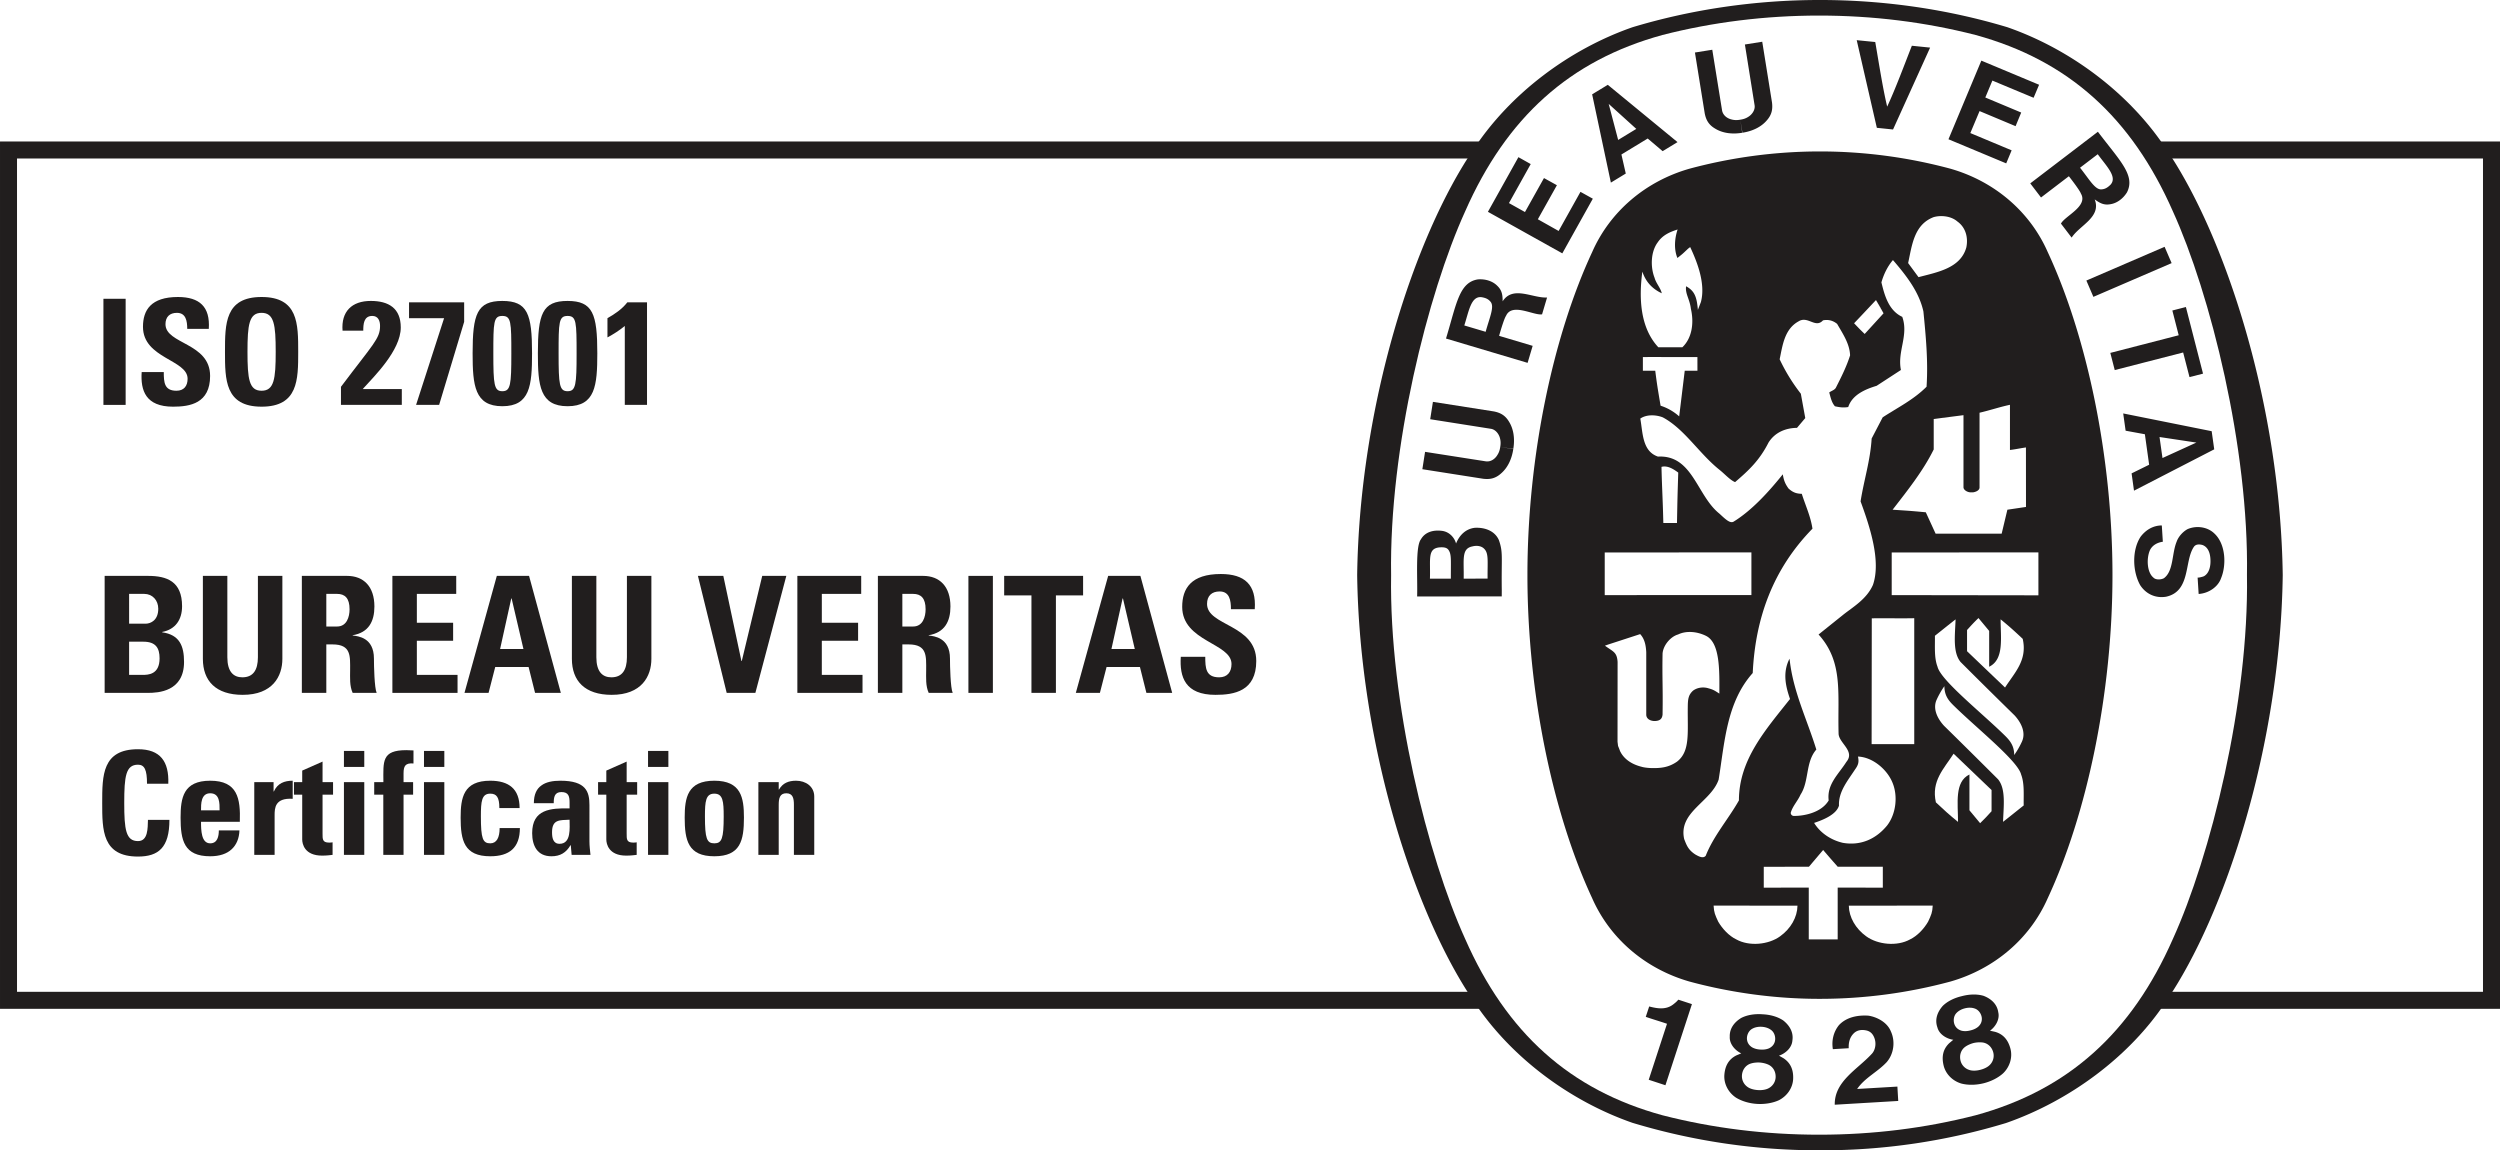 <svg xmlns="http://www.w3.org/2000/svg" xmlns:xlink="http://www.w3.org/1999/xlink" version="1.2" viewBox="0 0 416.694 191.73" height="255.641" width="555.593"><defs><symbol id="p" overflow="visible"><path d="M5.781 0v-19.5H1.703V0zm0 0" style="stroke:none"/></symbol><symbol id="a" overflow="visible"><path d="M5.25 0v-17.688H1.547V0zm0 0" style="stroke:none"/></symbol><symbol id="c" overflow="visible"><path d="M7.469-2.36c-2.078 0-2.344-1.953-2.344-6.484s.266-6.5 2.344-6.5c2.093 0 2.36 1.969 2.36 6.5s-.267 6.485-2.36 6.485zm0 2.657c6.11 0 6.11-4.516 6.11-9.14 0-4.688 0-9.141-6.11-9.141-6.094 0-6.094 4.453-6.094 9.14 0 4.625 0 9.14 6.094 9.14zm0 0" style="stroke:none"/></symbol><symbol id="e" overflow="visible"><path d="M10.438 0v-2.64H3.921c1.86-2.063 6.344-6.422 6.344-10.266 0-3.219-2.032-4.422-5-4.422-3.157 0-4.954 1.765-4.704 4.953h3.454c0-1.094.078-2.453 1.5-2.453.984 0 1.296.812 1.296 1.672 0 2.125-1.125 2.969-6.515 10.14V0zm0 0" style="stroke:none"/></symbol><symbol id="f" overflow="visible"><path d="M9.953-17.094H.766v2.64h5.843L1.938 0H5.78l4.172-13.844zm0 0" style="stroke:none"/></symbol><symbol id="g" overflow="visible"><path d="M5.438-17.328c-4.22 0-4.954 2.187-4.954 8.734C.484-3.234.828.22 5.438.22c4.609 0 4.953-3.453 4.953-8.813 0-6.547-.735-8.734-4.954-8.734zm0 2.5c1.468 0 1.5 1.015 1.5 6.281 0 5.172-.125 6.266-1.5 6.266s-1.5-1.094-1.5-6.266c0-5.265.03-6.281 1.5-6.281zm0 0" style="stroke:none"/></symbol><symbol id="h" overflow="visible"><path d="M1.203-11.25c1-.531 2-1.172 2.89-1.906V0h3.704v-17.094H4.516c-.891 1.14-2.094 1.953-3.313 2.64zm0 0" style="stroke:none"/></symbol><symbol id="i" overflow="visible"><path d="M5.828-8.531h2.375c2.063 0 2.703 1.047 2.703 2.781C10.906-3.031 8.97-3 8.094-3H5.828zm0-7.969h2.516c1.375 0 2.344 1.063 2.344 2.484 0 1.891-1.235 2.485-2.126 2.485H5.829zM8.968 0c1.72 0 6.016-.219 6.016-5.156 0-2.672-.75-4.532-3.64-4.938v-.062c2.203-.422 3.312-2.047 3.312-4.281 0-4.172-2.562-5.063-5.672-5.063H1.75V0zm0 0" style="stroke:none"/></symbol><symbol id="j" overflow="visible"><path d="M10.797-19.5v13.563c0 2.156-.813 3.343-2.594 3.343-1.484 0-2.5-.937-2.5-3.344V-19.5H1.625v13.828c0 3.672 2.156 6 6.64 6 4.97 0 6.61-3.078 6.61-6V-19.5zm0 0" style="stroke:none"/></symbol><symbol id="k" overflow="visible"><path d="M5.703-16.5H7.5c1.297 0 2.078.703 2.078 2.563 0 1.25-.453 2.874-2.078 2.874H5.703zm0 8.422H6.75c3.125 0 2.922 1.969 2.922 4.297 0 1.265-.11 2.594.422 3.781h4c-.375-.813-.453-4.484-.453-5.719 0-3.515-2.657-3.734-3.547-3.843v-.047c2.656-.438 3.625-2.297 3.625-4.782 0-3.328-1.781-5.109-4.563-5.109H1.625V0h4.078zm0 0" style="stroke:none"/></symbol><symbol id="l" overflow="visible"><path d="M12.563 0v-3H5.78v-5.688h6.047v-3H5.781V-16.5h6.563v-3H1.704V0zm0 0" style="stroke:none"/></symbol><symbol id="m" overflow="visible"><path d="m4.234 0 1.11-4.313h5.562L11.984 0h4.297l-5.297-19.5H5.61L.22 0zm5.813-7.313h-3.89l1.859-8.421h.062zm0 0" style="stroke:none"/></symbol><symbol id="o" overflow="visible"><path d="M4.938 0h4.78l5.157-19.5h-4.016L7.453-5.312h-.062L4.375-19.5H.141zm0 0" style="stroke:none"/></symbol><symbol id="b" overflow="visible"><path d="M12.516-4.828c0-5.563-7.438-5.266-7.438-8.625 0-1.219.703-1.89 1.906-1.89 1.5 0 1.72 1.359 1.72 2.671h3.593c.25-3.687-1.547-5.312-5.14-5.312-4.516 0-5.829 2.203-5.829 4.968 0 5.282 7.438 5.47 7.438 8.657 0 1.203-.61 2-1.86 2-2.031 0-2.11-1.407-2.11-3.11H1.11C.906-2.406 1.766.297 6.344.297c2.812 0 6.172-.547 6.172-5.125zm0 0" style="stroke:none"/></symbol><symbol id="q" overflow="visible"><path d="M.156-19.5v3.25h4.547V0h4.078v-16.25h4.531v-3.25zm0 0" style="stroke:none"/></symbol><symbol id="r" overflow="visible"><path d="M13.797-5.313c0-6.14-8.203-5.812-8.203-9.515 0-1.344.781-2.078 2.093-2.078 1.657 0 1.891 1.484 1.891 2.953h3.969c.281-4.078-1.688-5.86-5.656-5.86-4.97 0-6.438 2.422-6.438 5.47 0 5.812 8.219 6.03 8.219 9.53 0 1.329-.688 2.22-2.063 2.22-2.234 0-2.312-1.563-2.312-3.423H1.219C1-2.64 1.937.328 7 .328c3.094 0 6.797-.594 6.797-5.64zm0 0" style="stroke:none"/></symbol><symbol id="s" overflow="visible"><path d="M7.313.281c3.39 0 5.234-1.484 5.234-6.11H8.969C8.922-4.468 9-2.296 7.313-2.296c-2.032 0-2.297-1.922-2.297-6.36 0-4.452.265-6.374 2.296-6.374 1.094 0 1.5.875 1.5 3.172h3.547c.141-3.72-1.343-5.75-5.046-5.75-5.97 0-5.97 4.359-5.97 8.953 0 4.531 0 8.937 5.97 8.937zm0 0" style="stroke:none"/></symbol><symbol id="t" overflow="visible"><path d="M4.469-7.422c0-1.031-.032-2.844 1.531-2.844 1.61 0 1.563 1.672 1.563 2.844zm6.468 1.906c.126-3.89-.374-6.843-4.937-6.843-4.469 0-4.938 2.828-4.938 6.14C1.063-2.422 1.625.234 6 .234c1.578 0 2.781-.421 3.578-1.171.813-.75 1.25-1.829 1.297-3.141H7.437c0 1-.234 2.156-1.437 2.156-1.484 0-1.531-2.156-1.531-3.594zm0 0" style="stroke:none"/></symbol><symbol id="u" overflow="visible"><path d="M1.344-12.125V0h3.39v-6.594c0-1.203.047-2.937 3.016-2.75v-3.015c-1.36 0-2.516.406-3.14 1.796h-.048v-1.562zm0 0" style="stroke:none"/></symbol><symbol id="v" overflow="visible"><path d="M-.031-10.031h1.375v7.469c0 .734.39 2.687 3.312 2.687.813 0 1.297-.078 1.75-.125v-2.094c-.172.047-.375.047-.593.047-1.11 0-1.079-.594-1.079-1.5v-6.484h1.75v-2.094h-1.75v-3.422l-3.39 1.5v1.922H-.031zm0 0" style="stroke:none"/></symbol><symbol id="w" overflow="visible"><path d="M5.016-12.125H1.625V0h3.39zm-3.391-5.203v2.672h3.39v-2.672zm0 0" style="stroke:none"/></symbol><symbol id="x" overflow="visible"><path d="M6.547-17.406c-.406-.016-.781-.047-1.188-.047-4.14 0-3.843 1.86-3.828 5.328H0v2.094h1.516V0H4.89v-10.031h1.593v-2.094H4.891v-1.453c0-1.235.296-1.766 1.656-1.656zm0 0" style="stroke:none"/></symbol><symbol id="y" overflow="visible"><path d="M10.89-7.797c0-3.172-1.765-4.562-4.89-4.562-4.469 0-4.938 2.828-4.938 6.14C1.063-2.422 1.625.234 6 .234c3.172 0 4.938-1.406 4.938-4.703H7.562c0 1.594-.5 2.547-1.562 2.547-1.25 0-1.563-.797-1.563-4.484 0-2.516.125-3.797 1.563-3.797 1.063 0 1.516.61 1.516 2.406zm0 0" style="stroke:none"/></symbol><symbol id="z" overflow="visible"><path d="M7.219-5.86c0 1.329.312 4.016-1.672 4.016-1.11 0-1.25-1.062-1.25-1.922 0-2.156 1.25-2.015 2.922-2.093zm3.312-2.437c0-2.219-.547-4.062-4.844-4.062-1.296 0-2.406.218-3.171.796-.782.547-1.25 1.485-1.25 2.954h3.312c0-.97.11-1.86 1.281-1.86 1.22 0 1.36.75 1.36 1.781v.938C4.079-7.797.984-7.625.984-3.625c0 2.11.86 3.86 3.22 3.86C5.655.234 6.64-.36 7.374-1.61h.047L7.562 0h3.141c-.078-.75-.172-1.516-.172-2.25zm0 0" style="stroke:none"/></symbol><symbol id="A" overflow="visible"><path d="M6-1.922c-1.25 0-1.563-.797-1.563-4.484 0-2.516.125-3.797 1.563-3.797s1.563 1.281 1.563 3.797C7.563-2.72 7.25-1.922 6-1.922zM6 .234c4.375 0 4.938-2.656 4.938-6.453 0-3.312-.47-6.14-4.938-6.14-4.469 0-4.938 2.828-4.938 6.14C1.063-2.422 1.625.234 6 .234zm0 0" style="stroke:none"/></symbol><symbol id="B" overflow="visible"><path d="M4.734-12.125h-3.39V0h3.39v-8.36c0-1.078.188-1.906 1.266-1.906s1.266.829 1.266 1.907V0h3.39v-9.719c0-1.687-1.422-2.64-3.031-2.64-.61 0-1.172.093-1.656.328-.453.219-.86.578-1.188 1.14h-.047zm0 0" style="stroke:none"/></symbol></defs><path transform="matrix(1 0 0 -1 -84.684 536.296)" d="M499.96 369.566H86.103v141.73H499.96zm0 0" style="fill:#fff;fill-opacity:1;fill-rule:nonzero;stroke:#211e1e;stroke-width:2.835;stroke-linecap:butt;stroke-linejoin:miter;stroke-miterlimit:4;stroke-opacity:1"/><g style="fill:#211e1e;fill-opacity:1" transform="translate(-84.684 -305.594)"><use height="100%" width="100%" y="373.081" x="100.376" xlink:href="#a"/><use height="100%" width="100%" y="373.081" x="107.188" xlink:href="#b"/><use height="100%" width="100%" y="373.081" x="120.809" xlink:href="#c"/><use height="100%" width="100%" y="373.081" x="135.779" xlink:href="#d"/><use height="100%" width="100%" y="373.081" x="141.218" xlink:href="#e"/><use height="100%" width="100%" y="373.081" x="152.096" xlink:href="#f"/><use height="100%" width="100%" y="373.081" x="162.974" xlink:href="#g"/><use height="100%" width="100%" y="373.081" x="173.852" xlink:href="#g"/><use height="100%" width="100%" y="373.081" x="184.73" xlink:href="#h"/></g><g style="fill:#211e1e;fill-opacity:1" transform="translate(-84.684 -305.594)"><use height="100%" width="100%" y="421.081" x="100.376" xlink:href="#i"/><use height="100%" width="100%" y="421.081" x="116.874" xlink:href="#j"/><use height="100%" width="100%" y="421.081" x="133.37" xlink:href="#k"/><use height="100%" width="100%" y="421.081" x="148.383" xlink:href="#l"/><use height="100%" width="100%" y="421.081" x="161.883" xlink:href="#m"/><use height="100%" width="100%" y="421.081" x="178.38" xlink:href="#j"/><use height="100%" width="100%" y="421.081" x="194.876" xlink:href="#n"/><use height="100%" width="100%" y="421.081" x="200.87" xlink:href="#o"/><use height="100%" width="100%" y="421.081" x="215.883" xlink:href="#l"/><use height="100%" width="100%" y="421.081" x="229.383" xlink:href="#k"/><use height="100%" width="100%" y="421.081" x="244.394" xlink:href="#p"/><use height="100%" width="100%" y="421.081" x="251.9" xlink:href="#q"/></g><g style="fill:#211e1e;fill-opacity:1" transform="translate(-84.684 -305.594)"><use height="100%" width="100%" y="421.081" x="263.78" xlink:href="#m"/><use height="100%" width="100%" y="421.081" x="280.277" xlink:href="#r"/></g><g style="fill:#211e1e;fill-opacity:1" transform="translate(-84.684 -305.594)"><use height="100%" width="100%" y="448.081" x="100.376" xlink:href="#s"/><use height="100%" width="100%" y="448.081" x="113.721" xlink:href="#t"/><use height="100%" width="100%" y="448.081" x="125.721" xlink:href="#u"/><use height="100%" width="100%" y="448.081" x="133.712" xlink:href="#v"/><use height="100%" width="100%" y="448.081" x="140.385" xlink:href="#w"/><use height="100%" width="100%" y="448.081" x="147.056" xlink:href="#x"/><use height="100%" width="100%" y="448.081" x="153.728" xlink:href="#w"/><use height="100%" width="100%" y="448.081" x="160.4" xlink:href="#y"/><use height="100%" width="100%" y="448.081" x="172.4" xlink:href="#z"/><use height="100%" width="100%" y="448.081" x="184.4" xlink:href="#v"/><use height="100%" width="100%" y="448.081" x="191.072" xlink:href="#w"/><use height="100%" width="100%" y="448.081" x="197.745" xlink:href="#A"/><use height="100%" width="100%" y="448.081" x="209.745" xlink:href="#B"/></g><path d="M388.027 497.324h.23a105.42 105.42 0 0 0 30.786-4.547c10.57-3.68 20.598-11.054 26.652-20.238 10-14.617 19.075-42.89 19.47-71.047v-.074c-.395-28.152-9.47-56.422-19.47-71.047-6.054-9.18-15.851-16.555-26.422-20.238-9.824-2.961-20.453-4.54-31.246-4.54-10.789 0-21.418 1.579-31.242 4.54-10.566 3.683-20.363 11.058-26.422 20.238-10 14.625-19.074 42.895-19.468 71.047v.074c.394 28.156 9.468 56.43 19.468 71.047 6.059 9.184 15.856 16.527 26.422 20.207a106.994 106.994 0 0 0 31.016 4.578zm0 0" style="fill:#211e1e;fill-opacity:1;fill-rule:nonzero;stroke:none" transform="translate(-84.684 -305.594)"/><path d="M459.203 401.457c.344 21.203-6.11 46.934-12.348 60.637-6.886 15.644-17.421 25.168-32.894 29.394-8.336 2.14-17.074 3.235-26.059 3.235-8.984 0-17.777-1.094-26.109-3.235-15.473-4.226-26.008-13.75-32.898-29.394-6.235-13.703-12.688-39.434-12.344-60.637-.344-21.203 6.11-46.934 12.344-60.637 6.89-15.64 17.425-25.168 32.898-29.398 8.332-2.137 17.125-3.234 26.11-3.234 8.984 0 17.722 1.097 26.058 3.234 15.473 4.23 26.008 13.758 32.894 29.398 6.239 13.703 12.692 39.434 12.348 60.637" style="fill:#fff;fill-opacity:1;fill-rule:nonzero;stroke:none" transform="translate(-84.684 -305.594)"/><path d="M388.152 330.836a83.778 83.778 0 0 1 21.618 2.875c7.261 2.074 13.23 7.078 16.226 13.902 6.508 13.973 10.79 34.078 10.79 53.844s-4.282 39.871-10.79 53.844c-2.996 6.82-8.965 11.82-16.226 13.898a83.611 83.611 0 0 1-21.618 2.88h-.242c-7.406 0-14.8-1.036-21.62-2.88-7.263-2.078-13.231-7.078-16.228-13.898-6.507-13.973-10.789-34.078-10.789-53.844s4.282-39.871 10.79-53.844c2.996-6.824 8.964-11.828 16.226-13.902a83.763 83.763 0 0 1 21.621-2.875zm0 0" style="fill:#211e1e;fill-opacity:1;fill-rule:nonzero;stroke:none" transform="translate(-84.684 -305.594)"/><path d="M398.629 357.816c-1.031-1.742-.188-.187-1.262-2.207M376.605 397.668v7.11l-24.449.007v-7.109zM371.074 459.219c-.52-1.125-.715-1.528-.77-2.68 5.13 0 8.563 0 13.981.008-.027 1.938-1.133 3.84-2.887 5.102-1.937 1.414-5.164 1.722-7.312.523-1.23-.586-2.332-1.785-3.012-2.953" style="fill:#fff;fill-opacity:1;fill-rule:nonzero;stroke:none" transform="translate(-84.684 -305.594)"/><path d="m386.164 453.535-7.5.012v-3.48l7.527-.005 2.368-2.796c1.156 1.343 1.234 1.437 2.433 2.796h7.516v3.485l-7.524-.012v8.637h-4.82zM387.055 442.754c1.543-.512 3.71-1.395 4.148-2.887-.11-2.312 1.477-4.176 2.672-6.015.59-.813.672-1.29.492-2.157 2.403.09 4.824 2.09 5.746 4.332.953 2.274.582 5.254-.89 7.157-1.84 2.246-4.395 3.414-7.38 2.89-1.87-.43-3.71-1.566-4.788-3.32M369.016 411.566c-1.344-.656-3.153-.93-4.637-.218-1.2.332-2.465 1.75-2.582 3.164-.078 4.23.074 5.539 0 10.187-.078.73-.461 1.074-1.387 1.074-.765-.039-1.34-.421-1.332-1.09v-10.386c-.062-1.106-.246-2.184-1.015-3.012l-5.375 1.75-.497.18c1.364 1.008 2 1.039 2.11 2.71l-.012 13.294.086.703.187.46.157.423.191.347c.883 1.422 2.383 1.996 3.434 2.258.46.137 1.273.203 1.738.207 1.39.012 2.71-.086 4.133-1.082 2.215-1.73 1.726-4.765 1.785-9.176.016-1.238.098-1.933.867-2.64.645-.492 1.535-.645 2.363-.461.938.254 1.09.328 2.032.945.02-3.805.136-8.488-2.246-9.637M418.898 428.242c-3.925-3.86-10.722-9.238-11.273-11.52-.586-1.534-.402-3.378-.434-5.16 1.133-.894 2.079-1.667 3.446-2.734-.102 2.719-.485 5.48.824 7.098a1213.23 1213.23 0 0 0 9.008 8.91c1.074 1.168 1.933 2.824 1.226 4.367a13.38 13.38 0 0 1-1.289 2.238c0-1.496-.652-2.351-1.508-3.199M396.668 408.656c2.992-.047 3.96.035 7.078-.02v20.993h-7.105zm0 0" style="fill:#fff;fill-opacity:1;fill-rule:nonzero;stroke:none" transform="translate(-84.684 -305.594)"/><path d="M412.547 410.602c.754-.829 1.023-1.137 1.902-1.997l1.785 2.149v5.969c2.52-1.227 1.907-4.801 1.907-7.903 1.496 1.22 2.25 1.91 3.683 3.254.809 3.574-1.34 5.61-2.945 8.114l-6.332-6.051zM418.316 394.547l.954-3.996 3.101-.461-.008-9.918c-1.2.176-1.691.308-2.664.422v-7.528c-1.633.34-3.352.922-5.07 1.32v12.477c-.024.606-.98.809-1.184.797h-.262c-.617 0-1.23-.422-1.23-.844v-12.023l-4.961.637v5.074c-1.754 3.562-4.332 6.793-6.852 10.047 2.672.18 2.868.18 5.532.43l1.636 3.566zM361.906 392.074c-.078-3.281-.219-5.43-.289-8.664 1.012-.273 1.996.371 2.793.953-.129 4.125-.129 4.086-.21 8.399h-2.274zM361.465 373.215c-.543-3.23-.582-3.473-.89-5.832h-2.06v-2.278c3.56-.008 5.528.008 9.09.008l.004 2.27h-2.117l-.925 7.613a8.566 8.566 0 0 0-3.102-1.781M361.094 363.48c-3.035-3.257-3.258-8.152-2.672-12.578l.012-.015c.554 1.648 1.59 2.82 3.23 3.59-.184-.864-.953-1.66-1.2-2.582-.706-1.782-.648-4.332.52-5.899.832-1.23 2.016-1.734 3.32-2.152-.492 1.476-.644 3.25-.035 4.75.848-.664.891-.711 1.555-1.34.25-.242.363-.324.578-.477 1.207 2.578 2.586 6.149 1.785 9.157l-.503 1.308c-.184-2.133-.532-3.152-1.965-3.933-.18 1.242.605 2.129.797 3.75.578 2.504.117 4.968-1.426 6.421zM398.629 357.816l-3.145 3.442c-.84-.809-.918-.899-1.765-1.785 1.61-1.688 1.773-1.875 3.648-3.864M402.727 349.441c.648-2.976.976-6.41 4.257-7.66 1.235-.344 2.914-.183 3.961.739 1.414 1.015 1.817 2.734 1.477 4.332-.977 3.457-4.832 4.105-7.965 4.937zM424.441 397.668v7.152l-24.453-.035v-7.11zm0 0" style="fill:#fff;fill-opacity:1;fill-rule:nonzero;stroke:none" transform="translate(-84.684 -305.594)"/><path d="M365.395 445.43c-.985-4.52 4.457-6.145 5.75-9.895 1.011-6.27 1.32-12.875 5.68-17.762.433-9.218 3.413-17.363 9.956-24.058-.304-2.059-1.168-3.871-1.777-5.809-.863-.035-1.442-.187-2.215-.89-.57-.793-.8-1.391-.95-2.364-2.277 2.825-5.105 5.989-8.21 7.895-.57.32-1.3-.352-2.332-1.32-3.813-3.012-4.457-9.836-10.266-9.528-2.64-.89-2.515-3.996-2.945-6.332.98-.703 2.566-.672 3.746-.21 3.625 1.937 6.04 6.019 9.465 8.753.918.735 1.742 1.695 2.586 2.043 2.246-1.93 4.054-3.594 5.57-6.586 1.059-1.691 2.813-2.43 4.75-2.46l1.379-1.63-.738-4.058a30.23 30.23 0 0 1-3.532-5.742c.493-2.336.801-5.04 3.168-6.329 1.536-.953 2.797 1.227 4.055-.156.922-.195 1.711.063 2.356.586.953 1.656 2.093 3.317 2.16 5.25-.59 1.875-1.477 3.629-2.367 5.383-.207.398-.747.52-1.106.797.215.797.395 1.687.95 2.305.702.152 1.363.273 2.214.125.672-2.063 2.887-2.981 4.73-3.536l4.055-2.64c-.64-3.074 1.325-5.782.22-8.856-2.31-1.07-2.974-3.699-3.474-5.742.364-1.293.997-2.64 1.918-3.719l.141.153c2.211 2.582 4.238 5.222 4.941 8.422.403 4.082.805 8.265.524 12.535-2.18 2.18-4.82 3.472-7.313 5.101l-1.84 3.532c-.214 3.656-1.292 6.945-1.843 10.48 1.566 4.27 3.433 9.957 2.058 13.922-1.043 2.355-3.27 3.64-4.921 4.941l-4.141 3.32c4.156 4.594 3.152 9.801 3.336 16.458-.04 1.601 2.836 2.949 1.297 4.777-1.282 2.047-3.285 3.715-2.946 6.422-1.273 2.14-4.332 2.601-5.765 2.582a.518.518 0 0 1-.559-.524c.309-1.109 1.164-1.964 1.625-3.011 1.477-2.27.797-5.407 2.64-7.528-1.519-4.941-3.808-9.527-4.425-14.808l-.05-.324c-1.231 2.417-.56 4.796.089 6.707-4.086 5.16-8.516 10.113-8.516 16.906-1.754 3.101-4.242 5.93-5.53 9.219-.446.546-1.255.062-1.755-.22-1.172-.773-1.437-1.523-1.844-2.577M410.281 423.16c3.926 3.863 10.719 9.246 11.278 11.524.582 1.539.398 3.379.43 5.164-1.137.89-2.075 1.668-3.442 2.73.098-2.715.484-5.48-.832-7.094-3.207-3.199-6.113-6.082-9-8.914-1.074-1.164-1.938-2.828-1.23-4.36.335-.737.796-1.57 1.288-2.245 0 1.5.649 2.355 1.508 3.195" style="fill:#fff;fill-opacity:1;fill-rule:nonzero;stroke:none" transform="translate(-84.684 -305.594)"/><path d="M416.633 440.809c-.75.828-1.024 1.132-1.906 1.992l-1.782-2.149v-5.968c-2.52 1.23-1.902 4.8-1.902 7.902-1.5-1.219-2.254-1.91-3.691-3.258-.801-3.566 1.343-5.605 2.953-8.11l6.328 6.055zM406.055 459.219c.523-1.125.715-1.528.77-2.68-5.13 0-8.56 0-13.985.008.031 1.938 1.14 3.84 2.89 5.102 1.938 1.414 5.165 1.722 7.317.523 1.226-.586 2.332-1.785 3.008-2.953" style="fill:#fff;fill-opacity:1;fill-rule:nonzero;stroke:none" transform="translate(-84.684 -305.594)"/><path d="M390.496 489.727c-.07-3.883 3.727-5.844 6.113-8.418.649-.622.895-1.848.426-2.872-.281-.64-.707-.949-1.219-1.078-.836-.195-1.55-.066-2.078.399-.746.691-.949 1.582-.914 2.55l-2.644.157c-.235-1.469.12-2.895 1.02-4.008 1.237-1.324 3.105-1.695 4.917-1.574 1.445.23 3.133 1.113 3.735 2.629.761 1.64.507 3.742-.711 5.129-1.567 1.671-3.618 2.574-4.914 4.46l6.71-.398c.047.832.094 1.633.141 2.395zM366.688 472.957l-.04.129-4.375 13.394-2.785-.914 2.996-9.175.051-.157c-1.11-.386-2.453-.77-3.539-1.156l.57-1.73c1.41.367 2.868.605 4.094-.41.445-.352.524-.45.766-.72zM416.418 483.012c-.363.418-.996.734-1.684.902-.683.176-1.394.188-1.906-.016a2.158 2.158 0 0 1-1.34-1.414c-.265-.918 0-1.886.79-2.437.331-.234.824-.465 1.355-.606a4.484 4.484 0 0 1 1.476-.093c.957.12 1.649.855 1.836 1.789a2.16 2.16 0 0 1-.527 1.875m-5.863-6.453c-.328-.582-.336-1.567.258-2.149.347-.36.851-.625 1.394-.754.535-.136 1.11-.14 1.582.024.793.238 1.246 1.105 1.223 1.773-.004.524-.242.934-.578 1.25-.344.305-.817.524-1.32.637-.5.137-1.02.16-1.47.055-.44-.13-.84-.38-1.09-.836m9.223 3.82c-.351-1.317-1.082-2.379-2.554-2.8l-.852-.188c.871-.618 1.676-1.86 1.379-3.07-.195-1.38-1.2-2.262-2.45-2.743-1.093-.324-2.378-.273-3.597.047-1.226.281-2.39.828-3.207 1.633-.883 1.008-1.36 2.25-.894 3.57.304 1.207 1.597 1.93 2.652 2.074l-.664.559c-1.117 1.062-1.266 2.34-.961 3.672.332 1.484 1.523 2.64 2.969 3.066 1.09.285 2.418.27 3.691-.043 1.274-.316 2.453-.918 3.285-1.676 1.082-1.054 1.598-2.628 1.203-4.101M379.566 486.926c-.464.289-1.164.406-1.87.36-.708-.04-1.391-.24-1.817-.583a2.163 2.163 0 0 1-.856-1.754c.02-.945.559-1.797 1.477-2.086.39-.125.926-.199 1.473-.172.55.04 1.07.176 1.441.348.875.398 1.313 1.309 1.219 2.25a2.163 2.163 0 0 1-1.067 1.637m-3.671-7.91c-.145-.657.144-1.586.886-1.97.438-.245 1-.343 1.555-.308.55.031 1.102.2 1.5.496.691.465.863 1.426.644 2.063-.16.492-.511.812-.921 1.02-.422.187-.938.253-1.454.214-.52-.023-1.023-.156-1.417-.39-.383-.254-.692-.614-.793-1.125m7.667 6.398c.055-1.363-.324-2.59-1.609-3.437l-.754-.43c1.012-.328 2.153-1.277 2.235-2.52.218-1.379-.477-2.515-1.524-3.347-.95-.64-2.191-.973-3.45-1.028-1.253-.097-2.526.086-3.546.606-1.144.695-1.969 1.742-1.918 3.137-.07 1.242.95 2.324 1.914 2.77l-.805.335c-1.375.684-1.898 1.863-2.007 3.219-.121 1.52.668 2.976 1.922 3.816.957.594 2.226.977 3.535 1.055 1.308.074 2.617-.145 3.644-.621 1.34-.688 2.301-2.031 2.364-3.555M446.645 349.45l-13.04 5.624-1.171-2.719 13.039-5.625zM397.512 326.898l-3.356-14.609 3.09.309c.625 3.617 1.258 7.726 1.988 10.77 1.325-2.837 2.778-6.731 4.114-10.15l3.043.31-6.18 13.648zM342.031 335.273l-3.168 5.664-2.668-1.492 3.625-6.504-2.05-1.152-5.083 9.11 12.399 6.925 5.086-9.11-2.059-1.144-3.64 6.52-3.465-1.95 3.176-5.675zM332.633 402.035l-3.961.008h-.024c.067-3.156-.421-5.008 1.454-5.375.656-.176 1.468-.113 1.949.383.8.773.55 2.066.582 4.984m-6.125.012h-3.485c.102-3.262-.433-4.996 1.56-5.215 1.179-.086 1.503.184 1.769.887.226.734.156 1.5.156 4.328m8.004-6.434c-.668-1.523-2.313-2.132-4.008-2.046-1.438.164-2.524 1.136-3.129 2.62-.219-.87-1.023-1.96-2.387-2.117-1.425-.175-2.78.208-3.468 1.415-.942 1.203-.536 6.484-.633 9.527l14.105-.012.004-1.031c-.074-5.614.246-6.281-.484-8.356M446.766 357.348l2.257-.582 2.856 11.105-2.254.578-1.059-4.105-11.402 2.933-.738-2.863 11.398-2.941zM375.074 327.723c-1.578.265-3.203.113-4.511-.692-1.125-.652-1.532-1.5-1.739-2.539l-1.633-10.144 2.891-.461 1.637 10.14c.168.832.898 1.344 1.668 1.5.426.11.898.102 1.36.016M375.11 327.715c1.581-.242 3.077-.895 4.07-2.067.86-.972.984-1.906.86-2.957l-1.63-10.14-2.89.46 1.62 10.15c.114.76-.433 1.554-1.113 1.94-.37.239-.82.38-1.28.442M445.121 381.938l-.492-3.504 6.125.925h.023l-.011.004.015.004h-.027zm8.2-4.473-14.747-2.961.403 2.879 3.21.59.711 5.082-2.925 1.441.402 2.883 13.371-6.89zM451.188 401.86l.265-.048.324-.085.235-.079c.933-.507 1.156-1.753 1.105-2.773-.039-1.027-.351-2.07-1.316-2.437-.496-.141-1.137-.184-1.465.332-1.598 2.37-.488 7.398-4.621 8.285-1.8.293-3.375-.489-4.309-1.926-1.289-2.29-1.39-5.867.074-8.082.887-1.156 2.09-1.863 3.528-1.875l.172 2.719c-.887.117-1.762.57-2.164 1.437-.602 1.426-.454 3.688.586 4.528.382.425 1.265.375 1.75.117 1.636-1.18 1.308-4.114 2.125-6.082.28-.832 1.046-1.688 1.832-2.106 1.449-.625 3.32-.402 4.488.758 1.887 1.781 1.98 5.273 1.098 7.398-.493 1.473-2.086 2.551-3.747 2.653l-.171-2.73zM336.914 380.445c-.234 1.582-.887 3.082-2.055 4.078-.972.868-1.898.993-2.953.872l-10.148-1.594.453-2.895 10.148 1.586c.848.102 1.555-.437 1.942-1.12.238-.376.379-.821.437-1.286M336.918 380.41c.262-1.578.102-3.203-.703-4.512-.66-1.12-1.508-1.523-2.547-1.73l-10.148-1.594-.454 2.895 10.149 1.601c.762.13 1.344.89 1.504 1.66.11.426.101.899.02 1.356M354.395 328.918l-1.575-5.992-.011-.024.008.012-.004-.016.015.024 4.59 4.156zm-1.727-9.188-2.61 1.586 3.122 14.715 2.484-1.511-.726-3.176 4.382-2.664 2.489 2.11 2.48-1.509zM421.574 324.352l-5.984-2.508 1.18-2.82 6.87 2.867.915-2.168-9.625-4.024-5.48 13.106 9.624 4.02.906-2.173-6.886-2.879 1.539-3.664 6.004 2.516zM332.309 360.898l-3.559-1.058c.773-2.43 1.121-4.871 2.832-4.719.684.11 1.16.293 1.559.79.664.827-.192 2.64-.832 4.987m2.832-5.082c-.008-.976-.067-1.789-.875-2.566-.778-.809-2.016-1.184-3.239-1.09-3.16.488-3.578 4.121-5.328 9.86l13.602 4.054.844-2.836-5.372-1.601-.222-.07c.37-1.305.89-2.962 1.152-3.32.98-2.255 4.586-.04 6.008-.259l.836-2.808c-2.434.133-5.688-2.04-7.406.636M436.477 336.363c-.493.489-.922.766-1.555.797-1.063.055-2.024-1.71-3.543-3.61l2.95-2.25c1.507 2.052 3.28 3.77 2.148 5.063m-2.122-8.808-11.273 8.605 1.793 2.352 4.453-3.399.192-.14c.835 1.066 1.867 2.468 2.003 2.886 1.25 2.114-2.664 3.73-3.324 5.008l1.781 2.332c1.32-2.047 4.993-3.398 3.844-6.367.793.566 1.489 1.004 2.586.805 1.11-.157 2.145-.934 2.79-1.977 1.46-2.844-1.227-5.316-4.845-10.105" style="fill:#211e1e;fill-opacity:1;fill-rule:nonzero;stroke:none" transform="translate(-84.684 -305.594)"/></svg>